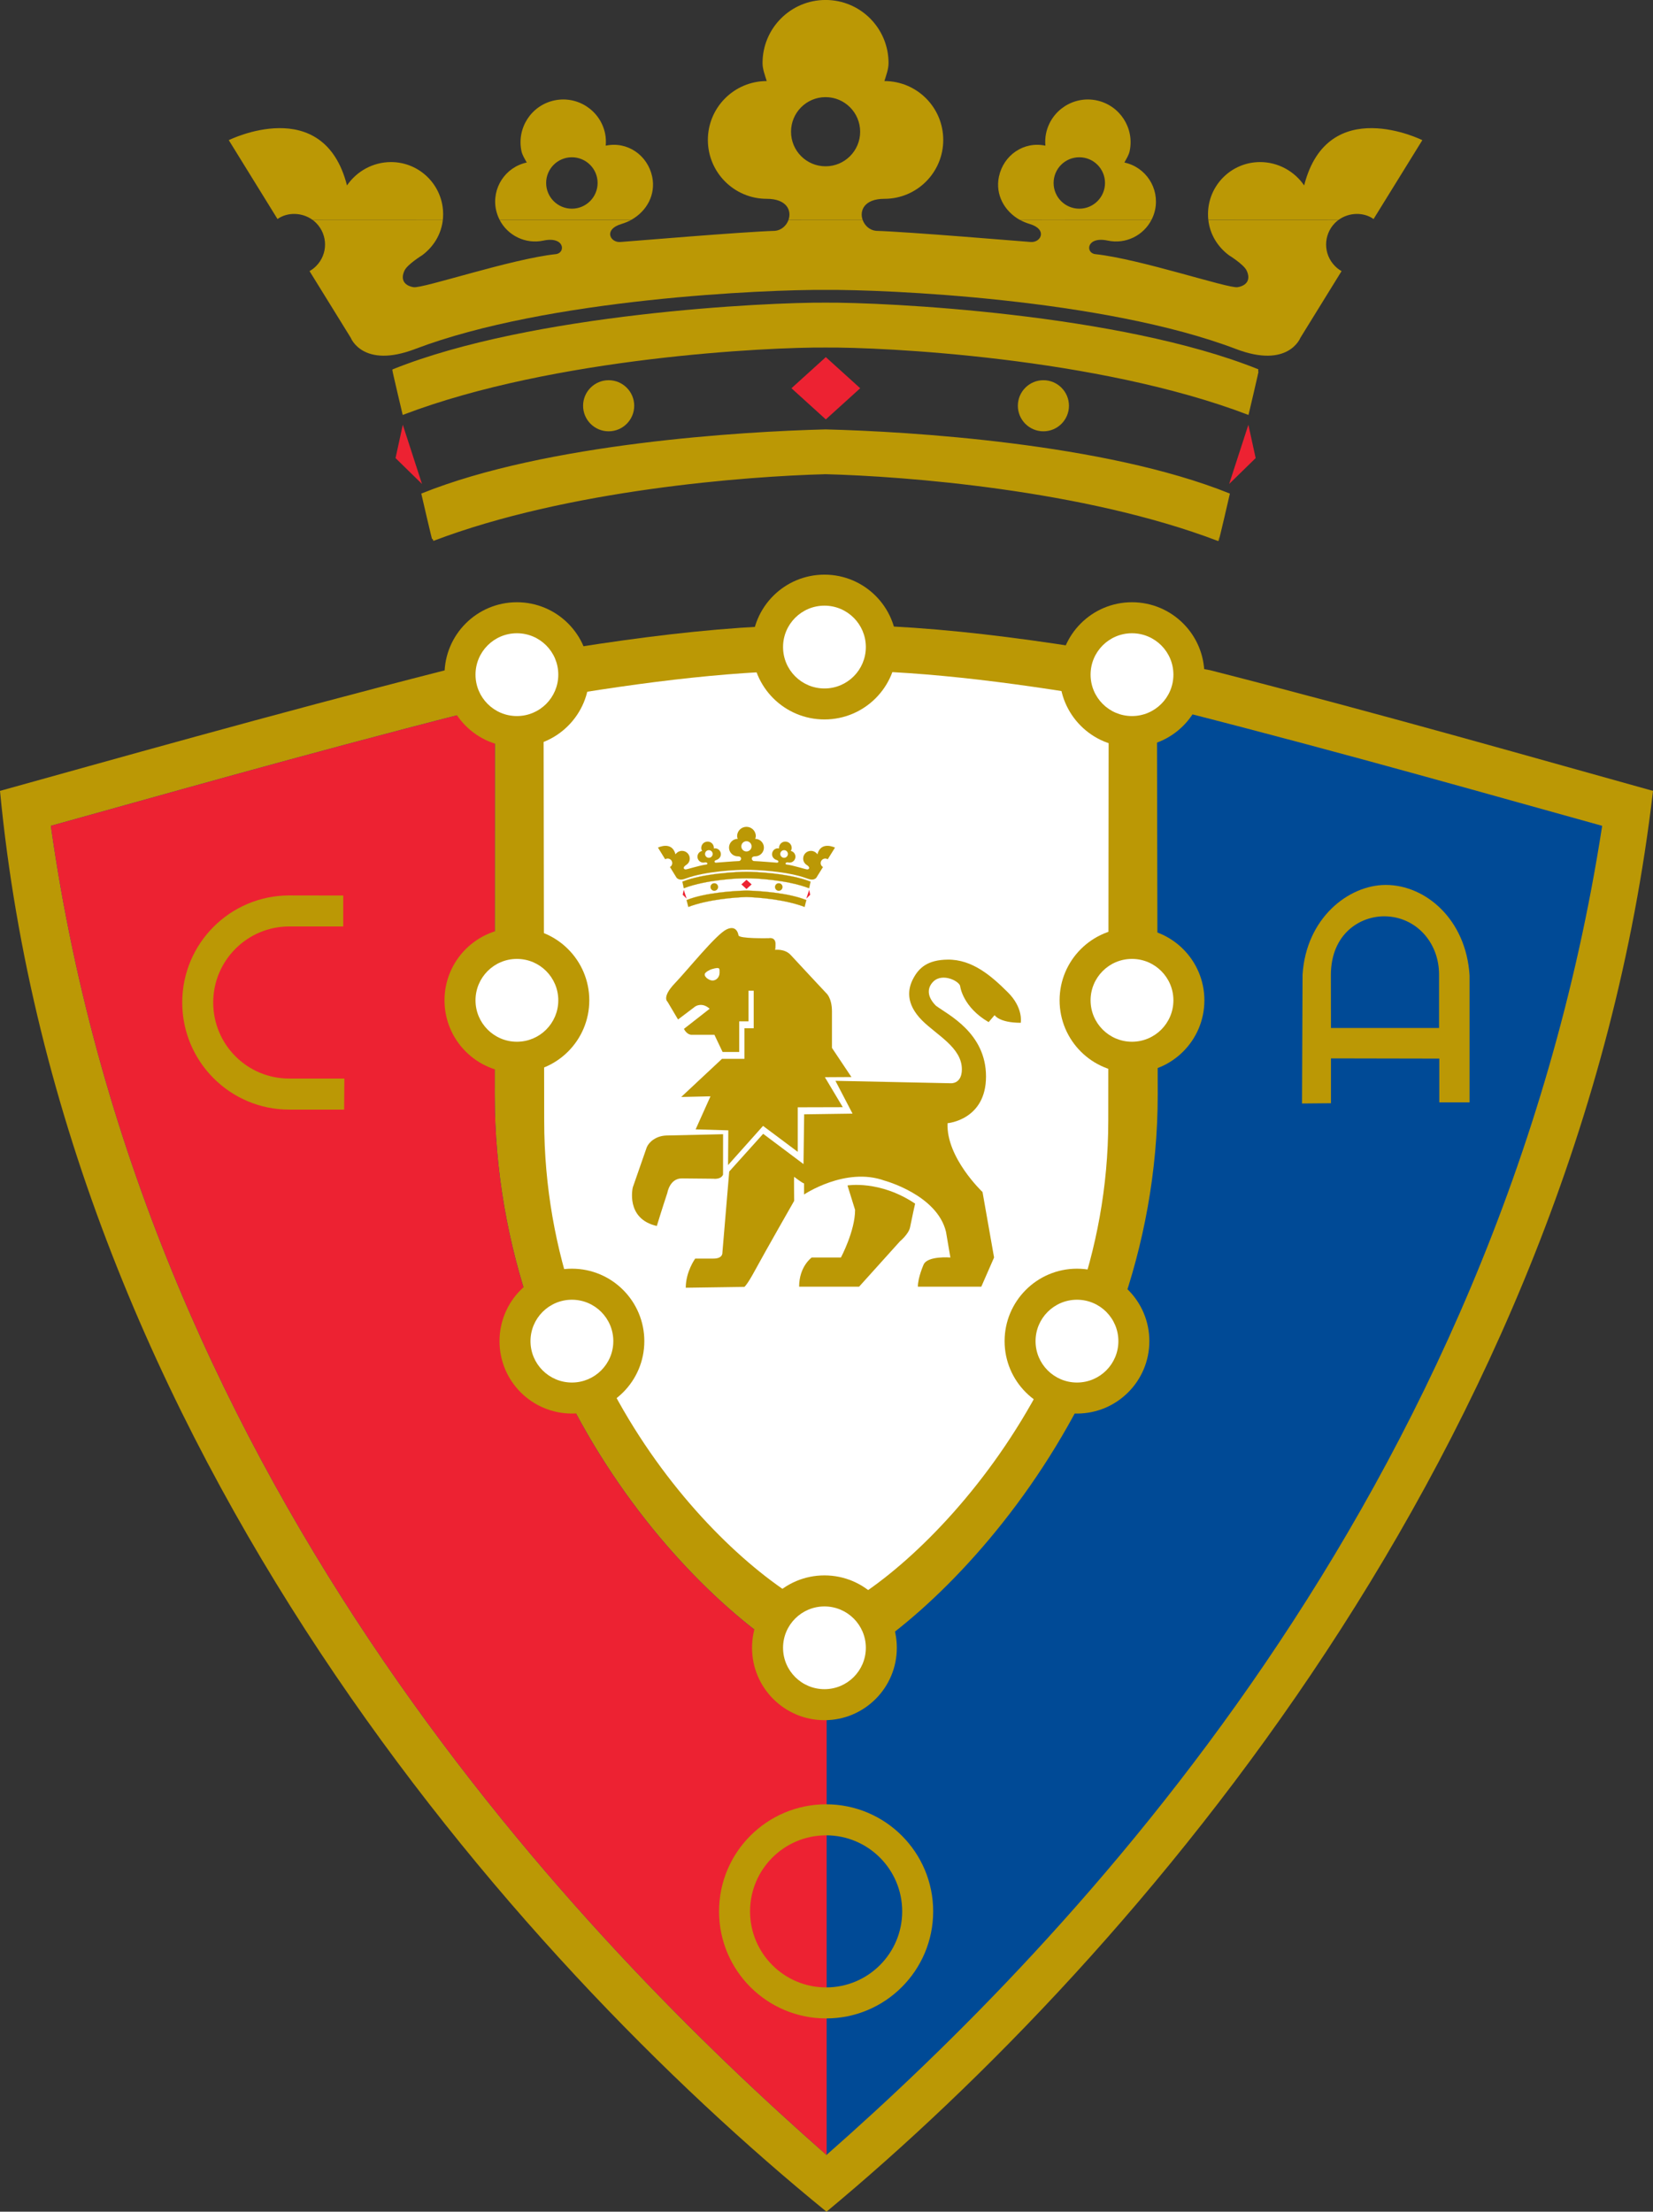 <?xml version="1.0" encoding="UTF-8"?>
<svg xmlns="http://www.w3.org/2000/svg" xmlns:xlink="http://www.w3.org/1999/xlink" width="215.32pt" height="288.06pt" viewBox="0 0 215.32 288.06" version="1.1">
<rect x="0" y="0" width="215.32" height="288.06" fill="#333333" stroke="none"/>
<defs>
<clipPath id="clip1">
  <path d="M 0 81 L 215.32 81 L 215.32 288.059 L 0 288.059 Z M 0 81 "/>
</clipPath>
<clipPath id="clip2">
  <path d="M 6 92 L 108 92 L 108 281 L 6 281 Z M 6 92 "/>
</clipPath>
<clipPath id="clip3">
  <path d="M 150.805 142.547 C 150.805 183.293 120.828 212.609 107.637 218.047 C 93.207 211.824 64.441 183.293 64.441 142.547 L 64.465 92.148 C 63.262 92.363 62.113 92.582 60.922 92.805 C 39.488 98.273 19.539 103.988 6.625 107.559 C 18.852 194.492 76.438 253.188 107.66 280.668 C 138.883 253.188 195.156 195.062 208.699 107.559 C 195.785 103.988 175.832 98.273 154.398 92.805 C 153.16 92.574 151.926 92.34 150.703 92.117 Z M 150.805 142.547 "/>
</clipPath>
</defs>
<g id="surface1">
<g clip-path="url(#clip1)" clip-rule="nonzero">
<path style=" stroke:none;fill-rule:nonzero;fill:rgb(73.332%,59.607%,1.961%);fill-opacity:1;" d="M 107.734 81.402 C 122.41 81.258 138.953 83.789 157.621 87.289 C 180.457 93.117 201.562 99.195 215.32 103.008 C 205.363 188.504 147.57 254.91 107.66 288.059 C 67.156 255.07 8.18 188.504 0 103.008 C 13.762 99.195 35.172 93.117 58.012 87.289 C 76.684 83.789 93.055 81.258 107.734 81.402 "/>
</g>
<path style=" stroke:none;fill-rule:nonzero;fill:rgb(100%,100%,100%);fill-opacity:1;" d="M 70.805 91.027 C 84.309 88.715 96.527 87.219 107.656 87.332 C 118.758 87.219 130.941 88.711 144.414 91.008 L 144.363 145.973 C 144.363 180.637 118.859 205.586 107.633 210.211 C 95.355 204.914 70.887 180.637 70.887 145.973 L 70.805 91.027 "/>
<path style=" stroke:none;fill-rule:nonzero;fill:rgb(0%,29.019%,58.823%);fill-opacity:1;" d="M 150.703 92.117 C 151.926 92.344 153.16 92.574 154.398 92.805 C 175.836 98.273 195.785 103.988 208.699 107.559 C 195.156 195.062 138.883 253.188 107.66 280.668 C 76.438 253.188 18.852 194.492 6.625 107.559 C 19.539 103.988 39.488 98.273 60.922 92.805 C 62.113 92.582 63.262 92.363 64.465 92.148 L 64.441 142.547 C 64.441 183.289 93.203 211.824 107.637 218.047 C 120.828 212.609 150.805 183.289 150.805 142.547 L 150.703 92.117 "/>
<g clip-path="url(#clip2)" clip-rule="nonzero">
<g clip-path="url(#clip3)" clip-rule="nonzero">
<path style=" stroke:none;fill-rule:nonzero;fill:rgb(92.94%,13.333%,19.608%);fill-opacity:1;" d="M 6.625 280.668 L 107.68 280.668 L 107.68 92.117 L 6.625 92.117 Z M 6.625 280.668 "/>
</g>
</g>
<path style=" stroke:none;fill-rule:nonzero;fill:rgb(73.332%,59.607%,1.961%);fill-opacity:1;" d="M 97.961 214.613 C 97.961 209.406 102.184 205.184 107.395 205.184 C 112.602 205.184 116.82 209.406 116.82 214.613 C 116.82 219.82 112.602 224.043 107.395 224.043 C 102.184 224.043 97.961 219.82 97.961 214.613 "/>
<path style=" stroke:none;fill-rule:nonzero;fill:rgb(100%,100%,100%);fill-opacity:1;" d="M 102 214.613 C 102 211.641 104.414 209.227 107.395 209.227 C 110.371 209.227 112.785 211.641 112.785 214.613 C 112.785 217.59 110.371 220.004 107.395 220.004 C 104.414 220.004 102 217.59 102 214.613 "/>
<path style=" stroke:none;fill-rule:nonzero;fill:rgb(73.332%,59.607%,1.961%);fill-opacity:1;" d="M 138.023 130.285 C 138.023 125.082 142.242 120.855 147.449 120.855 C 152.66 120.855 156.883 125.082 156.883 130.285 C 156.883 135.496 152.66 139.719 147.449 139.719 C 142.242 139.719 138.023 135.496 138.023 130.285 "/>
<path style=" stroke:none;fill-rule:nonzero;fill:rgb(100%,100%,100%);fill-opacity:1;" d="M 142.059 130.285 C 142.059 127.309 144.473 124.891 147.449 124.891 C 150.43 124.891 152.848 127.309 152.848 130.285 C 152.848 133.266 150.43 135.68 147.449 135.68 C 144.473 135.68 142.059 133.266 142.059 130.285 "/>
<path style=" stroke:none;fill-rule:nonzero;fill:rgb(73.332%,59.607%,1.961%);fill-opacity:1;" d="M 57.902 130.285 C 57.902 125.082 62.121 120.855 67.332 120.855 C 72.539 120.855 76.762 125.082 76.762 130.285 C 76.762 135.496 72.539 139.719 67.332 139.719 C 62.121 139.719 57.902 135.496 57.902 130.285 "/>
<path style=" stroke:none;fill-rule:nonzero;fill:rgb(100%,100%,100%);fill-opacity:1;" d="M 61.941 130.285 C 61.941 127.309 64.352 124.891 67.332 124.891 C 70.312 124.891 72.723 127.309 72.723 130.285 C 72.723 133.266 70.312 135.68 67.332 135.68 C 64.352 135.68 61.941 133.266 61.941 130.285 "/>
<path style=" stroke:none;fill-rule:nonzero;fill:rgb(73.332%,59.607%,1.961%);fill-opacity:1;" d="M 130.859 174.676 C 130.859 169.469 135.078 165.238 140.289 165.238 C 145.496 165.238 149.715 169.469 149.715 174.676 C 149.715 179.887 145.496 184.105 140.289 184.105 C 135.078 184.105 130.859 179.887 130.859 174.676 "/>
<path style=" stroke:none;fill-rule:nonzero;fill:rgb(100%,100%,100%);fill-opacity:1;" d="M 134.891 174.676 C 134.891 171.695 137.309 169.281 140.289 169.281 C 143.266 169.281 145.68 171.695 145.68 174.676 C 145.68 177.652 143.266 180.066 140.289 180.066 C 137.309 180.066 134.891 177.652 134.891 174.676 "/>
<path style=" stroke:none;fill-rule:nonzero;fill:rgb(73.332%,59.607%,1.961%);fill-opacity:1;" d="M 65.066 174.676 C 65.066 169.469 69.285 165.238 74.496 165.238 C 79.707 165.238 83.93 169.469 83.93 174.676 C 83.93 179.887 79.707 184.105 74.496 184.105 C 69.285 184.105 65.066 179.887 65.066 174.676 "/>
<path style=" stroke:none;fill-rule:nonzero;fill:rgb(100%,100%,100%);fill-opacity:1;" d="M 69.102 174.676 C 69.102 171.695 71.52 169.281 74.496 169.281 C 77.473 169.281 79.891 171.695 79.891 174.676 C 79.891 177.652 77.473 180.066 74.496 180.066 C 71.52 180.066 69.102 177.652 69.102 174.676 "/>
<path style=" stroke:none;fill-rule:nonzero;fill:rgb(73.332%,59.607%,1.961%);fill-opacity:1;" d="M 138.023 87.867 C 138.023 82.66 142.242 78.438 147.449 78.438 C 152.66 78.438 156.883 82.66 156.883 87.867 C 156.883 93.074 152.66 97.297 147.449 97.297 C 142.242 97.297 138.023 93.074 138.023 87.867 "/>
<path style=" stroke:none;fill-rule:nonzero;fill:rgb(100%,100%,100%);fill-opacity:1;" d="M 142.059 87.867 C 142.059 84.891 144.473 82.477 147.449 82.477 C 150.43 82.477 152.848 84.891 152.848 87.867 C 152.848 90.848 150.43 93.262 147.449 93.262 C 144.473 93.262 142.059 90.848 142.059 87.867 "/>
<path style=" stroke:none;fill-rule:nonzero;fill:rgb(73.332%,59.607%,1.961%);fill-opacity:1;" d="M 57.902 87.867 C 57.902 82.66 62.121 78.438 67.332 78.438 C 72.539 78.438 76.762 82.66 76.762 87.867 C 76.762 93.074 72.539 97.297 67.332 97.297 C 62.121 97.297 57.902 93.074 57.902 87.867 "/>
<path style=" stroke:none;fill-rule:nonzero;fill:rgb(100%,100%,100%);fill-opacity:1;" d="M 61.941 87.867 C 61.941 84.891 64.352 82.477 67.332 82.477 C 70.312 82.477 72.723 84.891 72.723 87.867 C 72.723 90.848 70.312 93.262 67.332 93.262 C 64.352 93.262 61.941 90.848 61.941 87.867 "/>
<path style=" stroke:none;fill-rule:nonzero;fill:rgb(73.332%,59.607%,1.961%);fill-opacity:1;" d="M 97.961 84.273 C 97.961 79.066 102.184 74.844 107.395 74.844 C 112.602 74.844 116.82 79.066 116.82 84.273 C 116.82 89.484 112.602 93.703 107.395 93.703 C 102.184 93.703 97.961 89.484 97.961 84.273 "/>
<path style=" stroke:none;fill-rule:nonzero;fill:rgb(100%,100%,100%);fill-opacity:1;" d="M 102 84.273 C 102 81.297 104.414 78.883 107.395 78.883 C 110.371 78.883 112.785 81.297 112.785 84.273 C 112.785 87.254 110.371 89.668 107.395 89.668 C 104.414 89.668 102 87.254 102 84.273 "/>
<path style=" stroke:none;fill-rule:nonzero;fill:rgb(73.332%,59.607%,1.961%);fill-opacity:1;" d="M 94.188 147.723 C 94.188 147.723 88.32 147.859 86.824 147.891 C 85.457 147.926 84.527 148.742 84.246 149.43 L 82.426 154.656 C 82.426 154.656 81.441 158.742 85.555 159.676 C 85.555 159.676 86.277 157.324 86.93 155.355 C 86.93 155.355 87.234 153.48 88.805 153.48 L 92.922 153.52 C 92.922 153.52 93.902 153.664 94.184 152.988 L 94.188 147.723 "/>
<path style=" stroke:none;fill-rule:nonzero;fill:rgb(73.332%,59.607%,1.961%);fill-opacity:1;" d="M 94.988 152.586 L 94.098 163.168 C 94.098 163.168 94.172 163.922 92.941 163.922 L 90.559 163.922 C 90.559 163.922 89.328 165.605 89.328 167.719 L 96.961 167.609 C 96.961 167.609 97.297 167.398 98.324 165.5 C 99.703 162.957 103.449 156.402 103.449 156.402 C 103.449 156.402 103.41 153.41 103.441 153.273 C 103.441 153.273 104.531 154.105 104.738 154.133 L 104.738 155.574 C 104.738 155.574 110.141 151.945 115.195 153.762 C 115.195 153.762 122.078 155.609 123.227 160.441 L 123.797 163.781 C 123.797 163.781 120.824 163.535 120.309 164.703 C 120.309 164.703 119.562 166.371 119.562 167.582 L 127.824 167.582 L 129.488 163.781 L 127.984 155.254 C 127.984 155.254 123.227 150.766 123.43 146.289 C 123.43 146.289 128.438 145.879 128.438 140.207 C 128.438 134.531 123.496 132.164 121.918 130.992 C 120.695 129.77 120.781 128.637 121.566 127.852 C 122.781 126.637 125.082 127.836 125.082 128.508 C 125.082 128.508 125.426 131.184 128.781 133.125 L 129.555 132.215 C 129.555 132.215 130.141 133.211 132.961 133.211 C 132.961 133.211 133.34 131.273 131.258 129.219 C 129.184 127.16 126.68 124.938 123.43 124.984 C 120.84 125.02 119.703 126.039 118.957 127.453 C 118.262 128.762 117.91 130.699 120.125 132.918 C 122.035 134.824 125.293 136.445 125.293 139.27 C 125.293 141.203 123.855 141.086 123.855 141.086 L 108.824 140.77 L 111.051 145.043 L 104.75 145.133 L 104.664 151.613 L 99.41 147.672 L 94.988 152.586 "/>
<path style=" stroke:none;fill-rule:nonzero;fill:rgb(73.332%,59.607%,1.961%);fill-opacity:1;" d="M 110.395 154.398 C 110.395 154.398 114.594 153.676 119.203 156.766 C 119.203 156.766 118.793 158.582 118.543 159.852 C 118.375 160.723 117.227 161.676 117.227 161.676 L 111.906 167.582 L 104.094 167.582 C 104.094 164.941 105.734 163.781 105.734 163.781 L 109.539 163.781 C 109.539 163.781 111.383 160.328 111.383 157.582 L 110.395 154.398 "/>
<path style=" stroke:none;fill-rule:evenodd;fill:rgb(73.332%,59.607%,1.961%);fill-opacity:1;" d="M 90.551 131.094 L 88.32 132.781 L 86.949 130.465 C 86.949 130.465 86.168 129.891 87.891 128.086 C 89.613 126.281 93.262 121.715 94.641 121.051 C 96.02 120.383 96.195 121.809 96.195 121.809 C 96.195 122.285 100.152 122.191 100.152 122.191 C 100.152 122.191 101.02 122 101.02 122.949 C 101.02 123.898 100.93 123.711 100.93 123.711 C 100.93 123.711 102.219 123.523 103 124.383 C 103.773 125.234 107.598 129.32 107.598 129.32 C 107.598 129.32 108.371 129.926 108.371 131.734 L 108.371 136.484 L 110.906 140.277 L 107.449 140.297 L 109.781 144.203 L 103.914 144.219 L 103.914 150.02 L 99.395 146.641 L 94.836 151.746 L 94.871 147.219 L 90.613 147.094 L 92.547 142.789 L 88.734 142.875 L 94.043 137.91 L 96.969 137.91 L 96.969 133.922 L 98.176 133.922 L 98.176 129.035 L 97.496 129.035 L 97.496 133.02 L 96.289 133.02 L 96.289 137.012 L 94.125 137.012 L 93.059 134.773 L 90.133 134.773 C 90.133 134.773 89.52 134.855 89.09 134.004 L 92.441 131.383 C 91.426 130.465 90.551 131.094 90.551 131.094 "/>
<path style=" stroke:none;fill-rule:nonzero;fill:rgb(100%,100%,100%);fill-opacity:1;" d="M 91.902 126.695 C 91.984 126.613 92.301 126.344 92.785 126.207 C 93.82 125.914 93.73 126.137 93.73 126.695 C 93.73 127.258 93.32 127.707 92.812 127.707 C 92.312 127.707 91.504 127.09 91.902 126.695 "/>
<path style=" stroke:none;fill-rule:nonzero;fill:rgb(92.94%,13.333%,19.608%);fill-opacity:1;" d="M 97.238 114.586 L 97.906 115.188 L 97.238 115.789 L 96.574 115.188 Z M 97.238 114.586 "/>
<path style=" stroke:none;fill-rule:nonzero;fill:rgb(73.332%,59.607%,1.961%);fill-opacity:1;" d="M 100.949 115.523 C 100.949 115.25 101.168 115.031 101.441 115.031 C 101.715 115.031 101.934 115.25 101.934 115.523 C 101.934 115.797 101.715 116.02 101.441 116.02 C 101.168 116.02 100.949 115.797 100.949 115.523 "/>
<path style=" stroke:none;fill-rule:nonzero;fill:rgb(73.332%,59.607%,1.961%);fill-opacity:1;" d="M 92.547 115.523 C 92.547 115.25 92.773 115.031 93.043 115.031 C 93.316 115.031 93.539 115.25 93.539 115.523 C 93.539 115.797 93.316 116.02 93.043 116.02 C 92.773 116.02 92.547 115.797 92.547 115.523 "/>
<path style=" stroke:none;fill-rule:evenodd;fill:rgb(92.94%,13.333%,19.608%);fill-opacity:1;" d="M 105.402 115.895 L 105.539 116.535 L 105.031 117.039 "/>
<path style=" stroke:none;fill-rule:evenodd;fill:rgb(92.94%,13.333%,19.608%);fill-opacity:1;" d="M 89.066 115.895 L 88.926 116.535 L 89.441 117.039 "/>
<path style=" stroke:none;fill-rule:nonzero;fill:rgb(73.332%,59.607%,1.961%);fill-opacity:1;" d="M 97.234 116.832 C 98.758 116.875 102.223 117.137 104.816 118.121 C 104.82 118.125 105.027 117.23 105.027 117.23 C 102.625 116.258 98.84 116.035 97.234 115.992 C 95.633 116.035 91.844 116.258 89.441 117.23 C 89.441 117.23 89.645 118.125 89.652 118.121 C 92.242 117.137 95.711 116.875 97.234 116.832 "/>
<path style="fill:none;stroke-width:0.22;stroke-linecap:butt;stroke-linejoin:miter;stroke:rgb(73.332%,59.607%,1.961%);stroke-opacity:1;stroke-miterlimit:3.864;" d="M 972.344 1712.28 C 987.578 1711.85 1022.227 1709.233 1048.164 1699.389 C 1048.203 1699.35 1050.273 1708.295 1050.273 1708.295 C 1026.25 1718.022 988.398 1720.248 972.344 1720.678 C 956.328 1720.248 918.438 1718.022 894.414 1708.295 C 894.414 1708.295 896.445 1699.35 896.523 1699.389 C 922.422 1709.233 957.109 1711.85 972.344 1712.28 Z M 972.344 1712.28 " transform="matrix(0.1,0,0,-0.1,0,288.06)"/>
<path style=" stroke:none;fill-rule:nonzero;fill:rgb(73.332%,59.607%,1.961%);fill-opacity:1;" d="M 97.234 114.391 C 98.34 114.375 102.484 114.574 105.391 115.684 C 105.391 115.684 105.598 114.836 105.59 114.836 C 102.906 113.754 98.363 113.539 97.234 113.551 C 96.109 113.539 91.562 113.754 88.883 114.836 C 88.875 114.836 89.074 115.684 89.074 115.684 C 91.984 114.574 96.133 114.375 97.234 114.391 "/>
<path style="fill:none;stroke-width:0.22;stroke-linecap:butt;stroke-linejoin:miter;stroke:rgb(73.332%,59.607%,1.961%);stroke-opacity:1;stroke-miterlimit:3.864;" d="M 972.344 1736.694 C 983.398 1736.85 1024.844 1734.858 1053.906 1723.764 C 1053.906 1723.764 1055.977 1732.241 1055.898 1732.241 C 1029.062 1743.061 983.633 1745.209 972.344 1745.092 C 961.094 1745.209 915.625 1743.061 888.828 1732.241 C 888.75 1732.241 890.742 1723.764 890.742 1723.764 C 919.844 1734.858 961.328 1736.85 972.344 1736.694 Z M 972.344 1736.694 " transform="matrix(0.1,0,0,-0.1,0,288.06)"/>
<path style=" stroke:none;fill-rule:evenodd;fill:rgb(73.332%,59.607%,1.961%);fill-opacity:1;" d="M 97.234 113.289 C 96.102 113.277 91.871 113.453 89.305 114.43 C 88.293 114.812 88.062 114.211 88.062 114.211 L 87.27 112.922 C 87.312 112.898 87.355 112.867 87.395 112.828 C 87.621 112.598 87.621 112.227 87.395 111.996 C 87.191 111.793 86.863 111.766 86.648 111.918 L 85.707 110.395 C 85.707 110.395 87.535 109.484 87.988 111.27 C 88.176 111 88.488 110.82 88.84 110.82 C 89.398 110.82 89.848 111.27 89.848 111.824 C 89.848 112.152 89.691 112.434 89.441 112.617 C 89.441 112.617 89.16 112.789 89.105 112.91 C 89.016 113.09 89.098 113.203 89.277 113.238 C 89.457 113.266 91.16 112.688 92.023 112.598 C 92.215 112.578 92.199 112.25 91.781 112.332 C 91.367 112.426 90.957 112.156 90.867 111.742 C 90.781 111.324 91.043 110.914 91.461 110.828 C 91.43 110.758 91.379 110.688 91.359 110.605 C 91.27 110.16 91.555 109.723 91.996 109.633 C 92.445 109.531 92.883 109.816 92.973 110.266 C 92.992 110.348 92.996 110.426 92.984 110.504 C 93.402 110.414 93.793 110.684 93.887 111.102 C 93.973 111.52 93.695 111.895 93.293 112.016 C 92.938 112.121 93.074 112.379 93.266 112.359 C 93.406 112.352 95.633 112.164 96.258 112.148 C 96.586 112.121 96.727 111.531 96.098 111.531 C 95.473 111.531 94.961 111.02 94.961 110.395 C 94.961 109.766 95.473 109.254 96.098 109.254 C 96.062 109.145 96.016 109.023 96.016 108.906 C 96.016 108.23 96.562 107.688 97.234 107.688 C 97.906 107.688 98.453 108.23 98.453 108.906 C 98.453 109.023 98.402 109.145 98.371 109.254 C 98.996 109.254 99.508 109.766 99.508 110.395 C 99.508 111.02 98.996 111.531 98.371 111.531 C 97.738 111.531 97.883 112.121 98.211 112.148 C 98.84 112.164 101.059 112.352 101.199 112.359 C 101.395 112.379 101.531 112.121 101.176 112.016 C 100.77 111.895 100.492 111.52 100.582 111.102 C 100.676 110.684 101.062 110.414 101.48 110.504 C 101.473 110.426 101.477 110.348 101.492 110.266 C 101.59 109.816 102.023 109.531 102.473 109.633 C 102.918 109.723 103.203 110.16 103.109 110.605 C 103.09 110.688 103.043 110.758 103.008 110.828 C 103.422 110.914 103.688 111.324 103.598 111.742 C 103.508 112.156 103.098 112.426 102.684 112.332 C 102.27 112.25 102.254 112.578 102.449 112.598 C 103.309 112.688 105.012 113.266 105.191 113.238 C 105.371 113.203 105.453 113.09 105.363 112.91 C 105.309 112.789 105.027 112.617 105.027 112.617 C 104.777 112.434 104.621 112.152 104.621 111.824 C 104.621 111.27 105.07 110.82 105.629 110.82 C 105.977 110.82 106.297 111 106.477 111.27 C 106.934 109.484 108.766 110.395 108.766 110.395 L 107.82 111.918 C 107.605 111.766 107.277 111.793 107.074 111.996 C 106.844 112.227 106.844 112.598 107.074 112.828 C 107.113 112.867 107.16 112.898 107.203 112.922 L 106.402 114.211 C 106.402 114.211 106.176 114.812 105.164 114.43 C 102.598 113.453 98.371 113.277 97.234 113.289 M 97.902 110.234 C 97.902 109.863 97.602 109.562 97.234 109.562 C 96.863 109.562 96.566 109.863 96.566 110.234 C 96.566 110.602 96.863 110.898 97.234 110.898 C 97.602 110.898 97.902 110.602 97.902 110.234 M 91.84 111.223 C 91.84 110.949 92.059 110.727 92.336 110.727 C 92.609 110.727 92.832 110.949 92.832 111.223 C 92.832 111.492 92.609 111.723 92.336 111.723 C 92.059 111.723 91.84 111.492 91.84 111.223 M 101.637 111.223 C 101.637 110.949 101.863 110.727 102.137 110.727 C 102.41 110.727 102.633 110.949 102.633 111.223 C 102.633 111.492 102.41 111.723 102.137 111.723 C 101.863 111.723 101.637 111.492 101.637 111.223 "/>
<path style=" stroke:none;fill-rule:nonzero;fill:rgb(92.94%,13.333%,19.608%);fill-opacity:1;" d="M 107.57 46.512 L 112.051 50.566 L 107.57 54.625 L 103.094 50.566 Z M 107.57 46.512 "/>
<path style=" stroke:none;fill-rule:nonzero;fill:rgb(73.332%,59.607%,1.961%);fill-opacity:1;" d="M 132.586 52.848 C 132.586 51.012 134.078 49.52 135.914 49.52 C 137.75 49.52 139.242 51.012 139.242 52.848 C 139.242 54.684 137.75 56.176 135.914 56.176 C 134.078 56.176 132.586 54.684 132.586 52.848 "/>
<path style=" stroke:none;fill-rule:nonzero;fill:rgb(73.332%,59.607%,1.961%);fill-opacity:1;" d="M 75.953 52.848 C 75.953 51.012 77.445 49.52 79.281 49.52 C 81.117 49.52 82.613 51.012 82.613 52.848 C 82.613 54.684 81.117 56.176 79.281 56.176 C 77.445 56.176 75.953 54.684 75.953 52.848 "/>
<path style=" stroke:none;fill-rule:nonzero;fill:rgb(92.94%,13.333%,19.608%);fill-opacity:1;" d="M 162.613 55.324 L 163.562 59.664 L 160.109 63.035 "/>
<path style=" stroke:none;fill-rule:nonzero;fill:rgb(92.94%,13.333%,19.608%);fill-opacity:1;" d="M 52.469 55.324 L 51.523 59.664 L 54.969 63.035 "/>
<path style=" stroke:none;fill-rule:nonzero;fill:rgb(73.332%,59.607%,1.961%);fill-opacity:1;" d="M 107.547 61.672 C 117.812 61.938 141.18 63.699 158.66 70.367 C 158.711 70.395 160.102 64.34 160.102 64.34 C 143.891 57.816 118.348 56.285 107.547 56.016 C 96.738 56.285 71.191 57.816 54.98 64.34 C 54.98 64.34 56.371 70.395 56.422 70.367 C 73.902 63.699 97.277 61.938 107.547 61.672 "/>
<path style="fill:none;stroke-width:1.78;stroke-linecap:butt;stroke-linejoin:miter;stroke:rgb(73.332%,59.607%,1.961%);stroke-opacity:1;stroke-miterlimit:3.864;" d="M 1075.469 2263.881 C 1178.125 2261.225 1411.797 2243.608 1586.602 2176.928 C 1587.109 2176.655 1601.016 2237.202 1601.016 2237.202 C 1438.906 2302.436 1183.477 2317.748 1075.469 2320.444 C 967.383 2317.748 711.914 2302.436 549.805 2237.202 C 549.805 2237.202 563.711 2176.655 564.219 2176.928 C 739.023 2243.608 972.773 2261.225 1075.469 2263.881 Z M 1075.469 2263.881 " transform="matrix(0.1,0,0,-0.1,0,288.06)"/>
<path style=" stroke:none;fill-rule:nonzero;fill:rgb(73.332%,59.607%,1.961%);fill-opacity:1;" d="M 107.547 45.176 C 114.992 45.113 142.965 46.449 162.566 53.926 C 162.566 53.926 163.922 48.199 163.883 48.184 C 145.797 40.902 115.145 39.449 107.547 39.508 C 99.949 39.449 69.281 40.902 51.195 48.184 C 51.16 48.199 52.52 53.926 52.52 53.926 C 72.117 46.449 100.102 45.113 107.547 45.176 "/>
<path style="fill:none;stroke-width:1.78;stroke-linecap:butt;stroke-linejoin:miter;stroke:rgb(73.332%,59.607%,1.961%);stroke-opacity:1;stroke-miterlimit:3.864;" d="M 1075.469 2428.842 C 1149.922 2429.467 1429.648 2416.108 1625.664 2341.342 C 1625.664 2341.342 1639.219 2398.608 1638.828 2398.764 C 1457.969 2471.577 1151.445 2486.108 1075.469 2485.522 C 999.492 2486.108 692.812 2471.577 511.953 2398.764 C 511.602 2398.608 525.195 2341.342 525.195 2341.342 C 721.172 2416.108 1001.016 2429.467 1075.469 2428.842 Z M 1075.469 2428.842 " transform="matrix(0.1,0,0,-0.1,0,288.06)"/>
<path style=" stroke:none;fill-rule:evenodd;fill:rgb(73.332%,59.607%,1.961%);fill-opacity:1;" d="M 57.684 28.637 C 57.473 30.539 56.465 32.145 54.996 33.242 C 54.996 33.242 53.09 34.418 52.703 35.215 C 52.121 36.402 52.66 37.207 53.875 37.406 C 55.086 37.598 66.574 33.727 72.387 33.102 C 73.711 32.973 73.586 30.738 70.781 31.336 C 68.441 31.832 66.133 30.672 65.082 28.641 L 82.238 28.637 C 81.84 28.855 81.406 29.035 80.949 29.172 C 78.578 29.879 79.484 31.609 80.789 31.52 C 81.742 31.461 96.719 30.191 100.953 30.066 C 101.785 29.992 102.449 29.379 102.711 28.641 L 112.367 28.637 C 112.629 29.379 113.285 29.992 114.125 30.066 C 118.359 30.191 133.34 31.461 134.281 31.52 C 135.586 31.609 136.496 29.879 134.129 29.172 C 133.672 29.035 133.238 28.855 132.836 28.629 L 149.988 28.637 C 148.945 30.672 146.637 31.832 144.297 31.336 C 141.488 30.738 141.363 32.973 142.688 33.102 C 148.508 33.727 159.988 37.598 161.203 37.406 C 162.414 37.207 162.953 36.402 162.375 35.215 C 161.984 34.418 160.078 33.242 160.078 33.242 C 158.613 32.145 157.609 30.539 157.395 28.645 L 174.363 28.637 C 174.203 28.754 174.047 28.887 173.902 29.031 C 172.352 30.59 172.352 33.109 173.902 34.66 C 174.16 34.922 174.445 35.137 174.754 35.309 L 169.391 43.992 C 169.391 43.992 167.832 48.059 161.004 45.457 C 143.715 38.875 115.188 37.695 107.543 37.758 C 99.891 37.695 71.363 38.875 54.07 45.457 C 47.246 48.059 45.688 43.992 45.688 43.992 L 40.32 35.309 C 40.625 35.137 40.914 34.922 41.172 34.66 C 42.73 33.109 42.73 30.59 41.172 29.031 C 41.031 28.887 40.875 28.754 40.711 28.637 L 57.684 28.637 "/>
<path style=" stroke:none;fill-rule:evenodd;fill:rgb(73.332%,59.607%,1.961%);fill-opacity:1;" d="M 40.711 28.637 C 39.344 27.641 37.438 27.609 36.148 28.527 L 29.801 18.254 C 29.801 18.254 42.129 12.117 45.199 24.152 C 46.449 22.32 48.57 21.109 50.934 21.109 C 54.68 21.109 57.723 24.148 57.723 27.895 C 57.723 28.148 57.711 28.402 57.684 28.645 Z M 65.082 28.637 C 64.875 28.238 64.715 27.797 64.613 27.332 C 64.02 24.527 65.809 21.766 68.617 21.168 C 68.363 20.703 68.043 20.227 67.926 19.684 C 67.289 16.672 69.207 13.719 72.215 13.078 C 75.223 12.441 78.176 14.359 78.816 17.367 C 78.93 17.91 78.945 18.449 78.902 18.973 C 81.711 18.375 84.355 20.199 84.953 23.008 C 85.445 25.348 84.246 27.504 82.238 28.629 Z M 102.711 28.637 C 103.137 27.434 102.504 25.895 99.875 25.895 C 95.641 25.895 92.207 22.461 92.207 18.227 C 92.207 13.992 95.641 10.559 99.875 10.559 C 99.652 9.816 99.328 9.023 99.328 8.211 C 99.328 3.672 103.004 -0.004 107.539 -0.004 C 112.074 -0.004 115.742 3.672 115.742 8.211 C 115.742 9.023 115.426 9.816 115.203 10.559 C 119.438 10.559 122.867 13.992 122.867 18.227 C 122.867 22.461 119.438 25.895 115.203 25.895 C 112.57 25.895 111.941 27.434 112.367 28.641 Z M 132.836 28.637 C 130.824 27.504 129.629 25.348 130.121 23.008 C 130.719 20.199 133.359 18.375 136.172 18.973 C 136.129 18.449 136.145 17.91 136.262 17.367 C 136.898 14.359 139.855 12.441 142.859 13.078 C 145.863 13.719 147.789 16.672 147.148 19.684 C 147.031 20.227 146.711 20.703 146.461 21.168 C 149.266 21.766 151.055 24.527 150.461 27.332 C 150.363 27.797 150.199 28.238 149.988 28.641 Z M 157.395 28.637 C 157.367 28.402 157.355 28.148 157.355 27.895 C 157.355 24.148 160.391 21.109 164.141 21.109 C 166.504 21.109 168.629 22.32 169.879 24.152 C 172.945 12.117 185.273 18.254 185.273 18.254 L 178.922 28.527 C 177.637 27.609 175.73 27.641 174.363 28.637 Z M 112.043 17.16 C 112.043 14.668 110.027 12.652 107.539 12.652 C 105.051 12.652 103.039 14.668 103.039 17.16 C 103.039 19.645 105.051 21.66 107.539 21.66 C 110.027 21.66 112.043 19.645 112.043 17.16 M 71.141 23.832 C 71.141 21.98 72.641 20.484 74.492 20.484 C 76.34 20.484 77.844 21.98 77.844 23.832 C 77.844 25.68 76.34 27.18 74.492 27.18 C 72.641 27.18 71.141 25.68 71.141 23.832 M 137.242 23.832 C 137.242 21.98 138.738 20.484 140.594 20.484 C 142.441 20.484 143.938 21.98 143.938 23.832 C 143.938 25.68 142.441 27.18 140.594 27.18 C 138.738 27.18 137.242 25.68 137.242 23.832 "/>
<path style=" stroke:none;fill-rule:nonzero;fill:rgb(73.332%,59.607%,1.961%);fill-opacity:1;" d="M 37.656 140.473 L 44.855 140.473 L 44.828 144.52 L 37.68 144.52 C 29.977 144.52 23.738 138.273 23.738 130.566 C 23.738 122.871 29.977 116.625 37.684 116.625 L 44.711 116.637 L 44.711 120.668 L 37.684 120.664 C 32.211 120.664 27.773 125.102 27.773 130.566 C 27.773 136.039 32.184 140.473 37.656 140.473 "/>
<path style=" stroke:none;fill-rule:evenodd;fill:rgb(73.332%,59.607%,1.961%);fill-opacity:1;" d="M 187.453 126.941 L 187.453 133.887 L 173.371 133.887 L 173.359 126.996 C 173.371 121.57 177.219 119.281 180.434 119.344 C 184.426 119.426 187.453 122.707 187.453 126.941 M 191.426 127.047 L 191.426 143.578 L 187.484 143.578 L 187.484 137.875 L 173.371 137.848 L 173.371 143.688 L 169.602 143.723 L 169.672 126.941 C 170.129 119.613 175.625 115.258 180.512 115.258 C 185.68 115.258 190.969 119.715 191.426 127.047 "/>
<path style=" stroke:none;fill-rule:evenodd;fill:rgb(73.332%,59.607%,1.961%);fill-opacity:1;" d="M 97.703 248.945 C 97.703 243.473 102.141 239.039 107.613 239.039 C 113.086 239.039 117.52 243.473 117.52 248.945 C 117.52 254.414 113.086 258.848 107.613 258.848 C 102.141 258.848 97.703 254.414 97.703 248.945 M 93.664 248.945 C 93.664 241.242 99.906 235 107.613 235 C 115.312 235 121.555 241.242 121.555 248.945 C 121.555 256.645 115.312 262.887 107.613 262.887 C 99.906 262.887 93.664 256.645 93.664 248.945 "/>
</g>
</svg>
